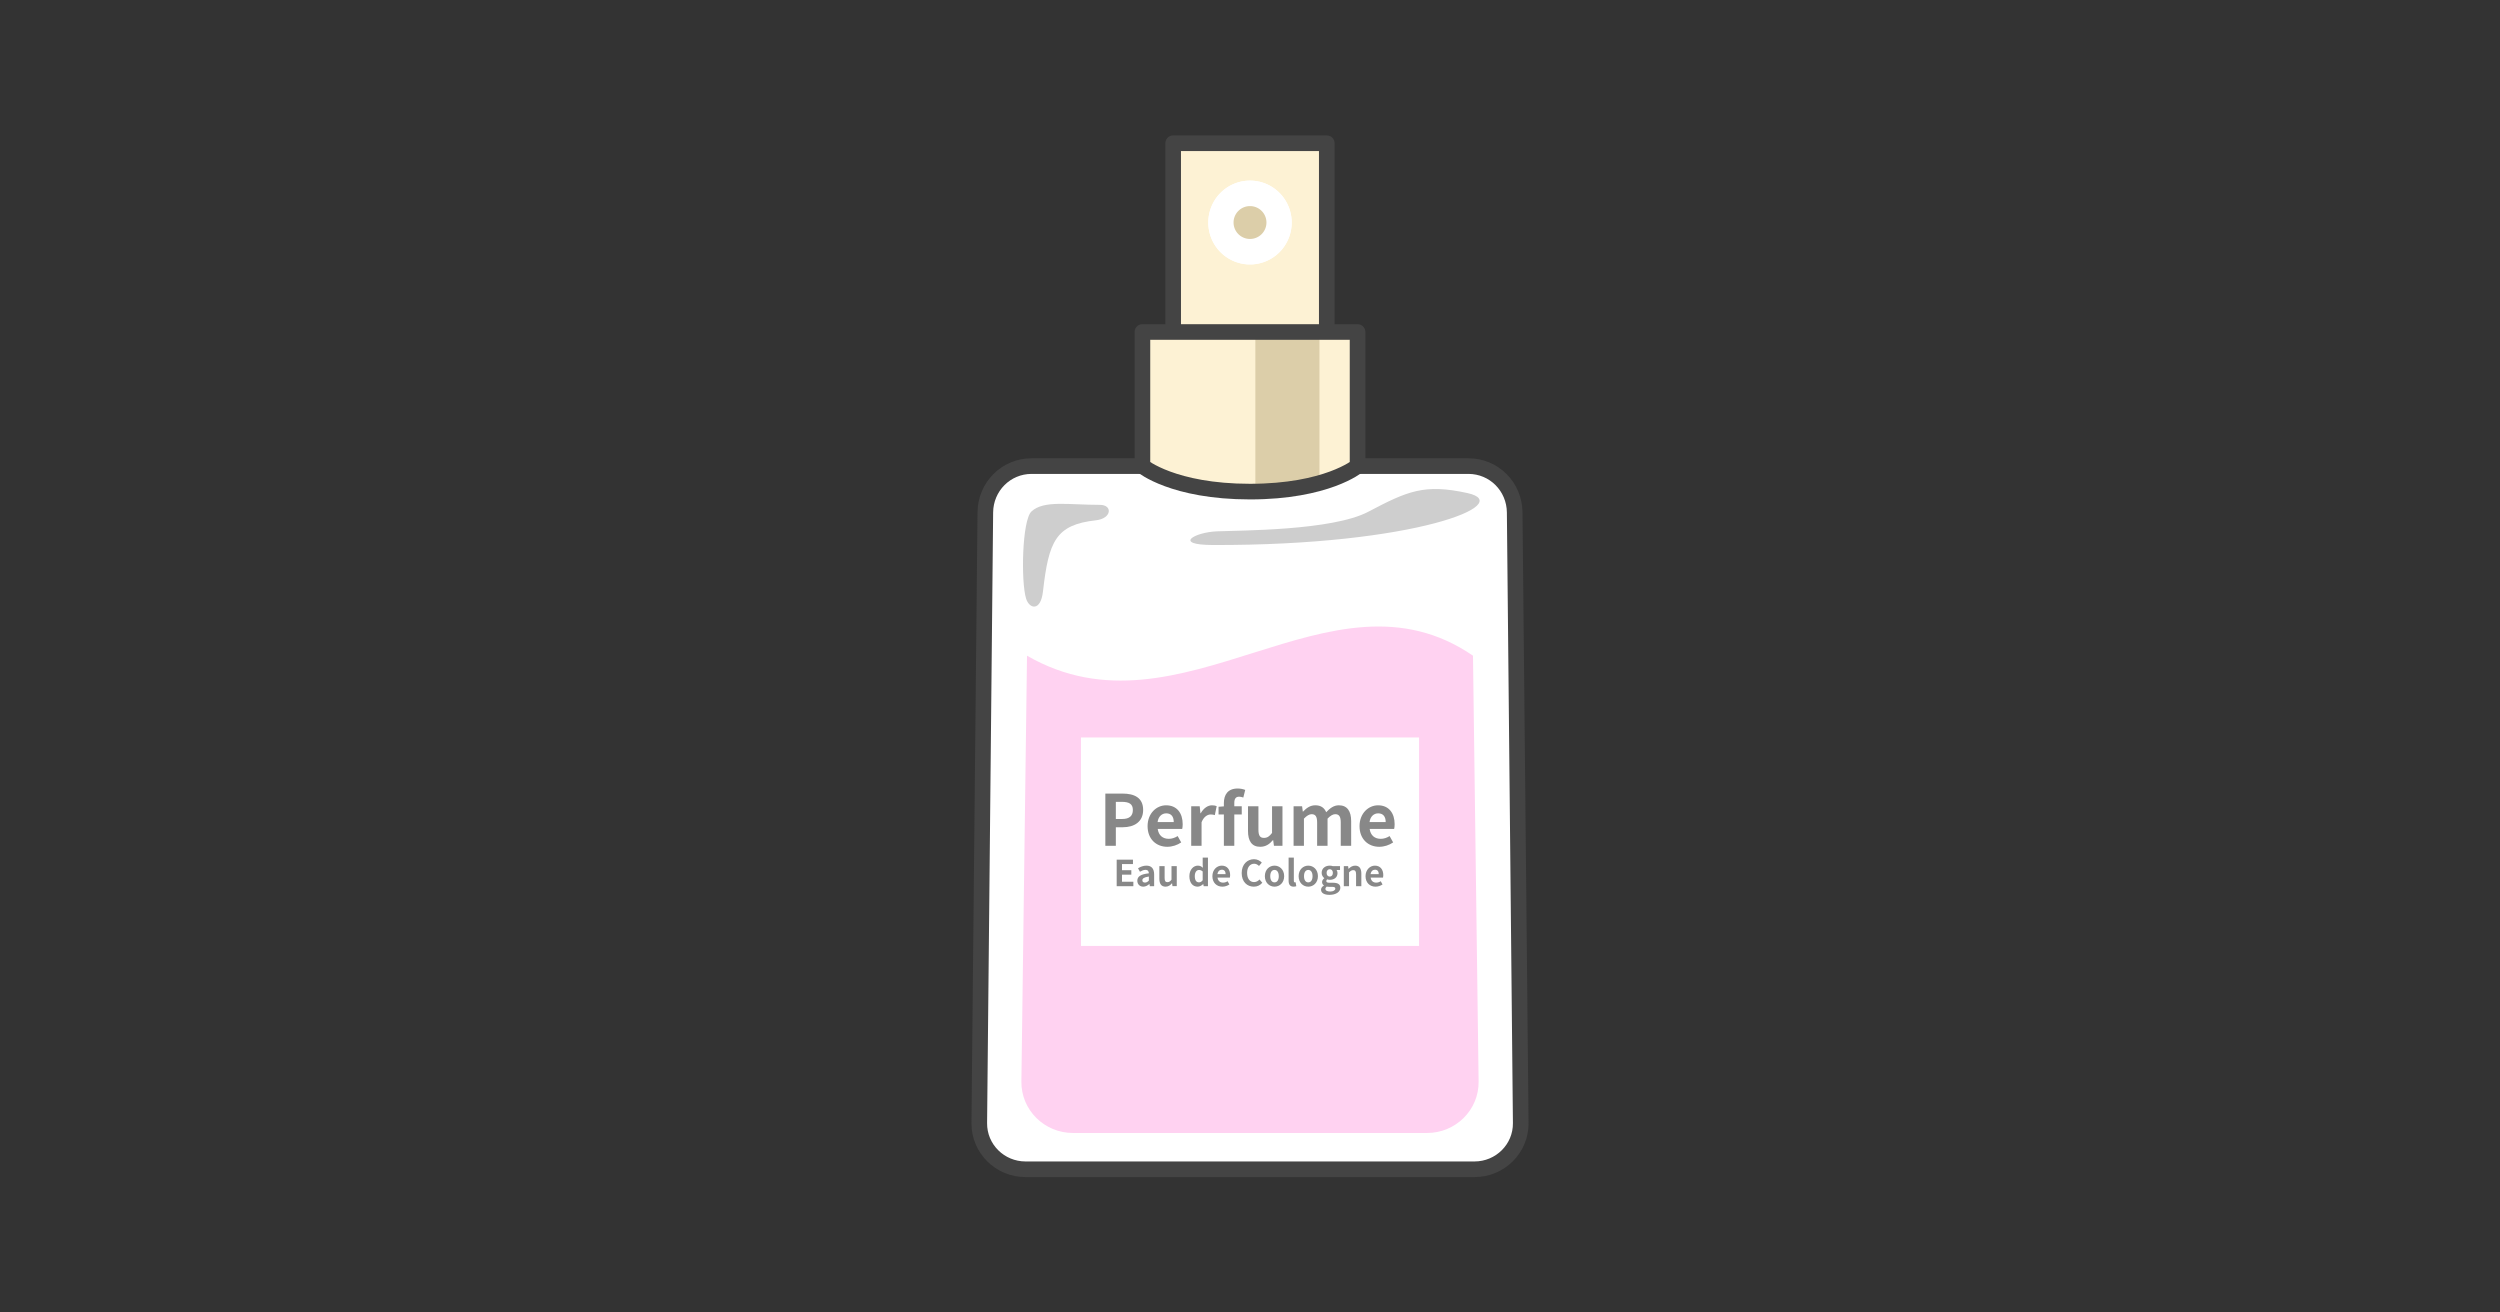 <?xml version="1.0" encoding="UTF-8" standalone="no"?>
<svg
   xmlns:dc="http://purl.org/dc/elements/1.1/"
   xmlns:cc="http://creativecommons.org/ns#"
   xmlns:rdf="http://www.w3.org/1999/02/22-rdf-syntax-ns#"
   xmlns:svg="http://www.w3.org/2000/svg"
   xmlns="http://www.w3.org/2000/svg"
   id="svg42"
   version="1.1"
   style="overflow:visible"
   viewBox="-240 -126 480 252"
   height="1008px"
   width="1920px">
  <rect x="-240" y="-126" width="480" height="252" fill="#333333" stroke="none"/>
  <defs
     id="defs46" />
  <rect
     id="rect2"
     fill-opacity="0"
     fill="rgb(0,0,0)"
     height="252"
     width="480"
     y="-126"
     x="-240" />
  <svg
     id="svg40"
     version="1.1"
     y="-250"
     x="-250"
     viewBox="-250 -250 500 500"
     height="500"
     width="500"
     style="overflow:visible">
    <g
       style="fill:#ffffff;stroke-linejoin:round"
       id="g38">
      <path
         style="fill:#fdf2d4;fill-opacity:1;stroke:none;stroke-linecap:butt;stroke-linejoin:round"
         id="path4"
         d="m -14.752,-98.5 h 29.494 v 48.808 H -14.752 Z" />
      <path
         style="fill:#ffffff;fill-opacity:1;stroke:none;stroke-linecap:butt;stroke-linejoin:round"
         id="path6"
         d="m 8.006,-83.275 a 8.007,8.046 0 0 1 -8.007,8.046 8.007,8.046 0 0 1 -8.007,-8.046 8.007,8.046 0 0 1 8.007,-8.046 8.007,8.046 0 0 1 8.007,8.046 z" />
      <path
         style="fill:#ffffff;fill-opacity:1;stroke:none;stroke-linecap:butt;stroke-linejoin:round"
         id="path8"
         d="m 8.006,-83.275 a 8.007,8.046 0 0 1 -8.007,8.046 8.007,8.046 0 0 1 -8.007,-8.046 8.007,8.046 0 0 1 8.007,-8.046 8.007,8.046 0 0 1 8.007,8.046 z" />
      <path
         style="fill:#dccea9;fill-opacity:1;stroke:none;stroke-linecap:butt;stroke-linejoin:round"
         id="path10"
         d="M 3.157,-83.275 A 3.157,3.153 0 0 1 2.9e-4,-80.122 3.157,3.153 0 0 1 -3.156,-83.275 3.157,3.153 0 0 1 2.9e-4,-86.429 3.157,3.153 0 0 1 3.157,-83.275 Z" />
      <path
         style="fill:none;stroke:#444444;stroke-width:3;stroke-linecap:butt;stroke-linejoin:round;stroke-opacity:1"
         id="path12"
         d="m -14.752,-98.5 h 29.494 v 48.808 H -14.752 Z" />
      <path
         style="fill:#ffffff;fill-opacity:1;stroke:none;stroke-linecap:butt;stroke-linejoin:round"
         id="path14"
         d="m -41.933,-36.51 h 83.867 c 4.923,0 8.837,3.96 8.886,8.879 l 1.161,117.252 c 0.049,4.919 -3.963,8.879 -8.886,8.879 h -86.188 c -4.923,0 -8.934,-3.96 -8.886,-8.879 l 1.161,-117.252 c 0.049,-4.919 3.963,-8.879 8.886,-8.879 z" />
      <path
         style="fill:#ffd2f1;fill-opacity:1;stroke:none;stroke-linecap:butt;stroke-linejoin:round"
         id="path16"
         d="m 42.814,-0.106 1.08,81.749 c 0.072,5.478 -4.415,9.889 -9.9,9.889 h -67.987 c -5.484,0 -9.972,-4.411 -9.9,-9.889 l 1.08,-81.749 c 29.699,17.141 58.238,-18.789 85.626,0 z" />
      <path
         style="fill:#cecece;fill-opacity:1;stroke:none;stroke-linecap:butt;stroke-linejoin:round"
         id="path18"
         d="m 22.714,-27.744 c -6.925,3.647 -24.722,3.579 -29.053,3.759 -4.331,0.18 -8.533,2.608 -0.771,2.628 38.925,0.105 58.282,-7.916 48.833,-9.98 -8.268,-1.806 -11.466,-0.381 -19.01,3.592 z" />
      <path
         style="fill:#cecece;fill-opacity:1;stroke:none;stroke-linecap:butt;stroke-linejoin:round"
         id="path20"
         d="m -42.977,-11.031 c -1.028,-3.19 -0.795,-15.101 1.027,-16.776 2.379,-2.187 7.065,-1.261 13.122,-1.261 2.501,0 2.3,2.623 -0.75,2.963 -7.719,0.859 -9.07,3.99 -10.173,13.678 -0.44,3.864 -2.595,3.354 -3.226,1.396 z" />
      <path
         style="fill:#ffffff;fill-opacity:1;stroke:none;stroke-linecap:butt;stroke-linejoin:round"
         id="path22"
         d="m -32.458,15.593 h 64.915 v 40.027 h -64.91 z" />
      <path
         style="fill:#888888;fill-opacity:1;stroke:none;stroke-linecap:butt;stroke-linejoin:round"
         id="path24"
         d="m 24.815,36.585 c 0.953,0 1.92,-0.325 2.669,-0.84 l -0.681,-1.219 c -0.545,0.339 -1.089,0.528 -1.716,0.528 -1.13,0 -1.947,-0.65 -2.111,-1.897 h 4.698 c 0.054,-0.176 0.095,-0.542 0.095,-0.908 0,-2.1 -1.089,-3.631 -3.186,-3.631 -1.825,0 -3.554,1.531 -3.554,3.997 0,2.493 1.661,3.97 3.786,3.97 z m -1.866,-4.742 c 0.15,-1.111 0.858,-1.68 1.661,-1.68 0.98,0 1.443,0.65 1.443,1.68 z m -14.582,4.552 h 1.988 v -5.216 c 0.545,-0.569 1.035,-0.854 1.471,-0.854 0.722,0 1.062,0.42 1.062,1.585 v 4.484 h 2.002 v -5.216 c 0.545,-0.569 1.035,-0.854 1.471,-0.854 0.722,0 1.062,0.42 1.062,1.585 v 4.484 h 2.002 v -4.728 c 0,-1.91 -0.749,-3.048 -2.369,-3.048 -0.994,0 -1.729,0.596 -2.424,1.328 -0.368,-0.84 -1.008,-1.328 -2.097,-1.328 -0.994,0 -1.702,0.542 -2.342,1.206 h -0.054 l -0.136,-1.016 h -1.634 v 7.587 z m -6.41,0.19 c 1.049,0 1.784,-0.501 2.438,-1.274 h 0.054 l 0.15,1.084 h 1.634 v -7.587 h -2.002 v 5.121 c -0.517,0.677 -0.926,0.948 -1.552,0.948 -0.735,0 -1.062,-0.406 -1.062,-1.585 v -4.484 h -2.002 v 4.742 c 0,1.897 0.708,3.035 2.342,3.035 z m -2.875,-10.92 c -0.34,-0.135 -0.858,-0.271 -1.443,-0.271 -1.92,0 -2.655,1.219 -2.655,2.804 v 0.623 l -1.021,0.081 v 1.477 h 1.021 v 6.015 h 2.002 v -6.015 h 1.43 v -1.572 h -1.43 v -0.65 c 0,-0.84 0.327,-1.192 0.926,-1.192 0.245,0 0.545,0.068 0.803,0.163 l 0.368,-1.463 z m -10.37,10.73 h 1.988 v -4.525 c 0.436,-1.097 1.157,-1.49 1.757,-1.49 0.313,0 0.531,0.041 0.79,0.122 l 0.354,-1.721 c -0.231,-0.095 -0.477,-0.163 -0.899,-0.163 -0.79,0 -1.607,0.542 -2.165,1.531 h -0.054 l -0.136,-1.341 h -1.634 v 7.587 z m -4.59,0.19 c 0.953,0 1.92,-0.325 2.669,-0.84 l -0.681,-1.219 c -0.545,0.339 -1.089,0.528 -1.716,0.528 -1.13,0 -1.947,-0.65 -2.111,-1.897 h 4.698 c 0.054,-0.176 0.095,-0.542 0.095,-0.908 0,-2.1 -1.089,-3.631 -3.186,-3.631 -1.825,0 -3.554,1.531 -3.554,3.997 0,2.493 1.661,3.97 3.786,3.97 z m -1.866,-4.742 c 0.15,-1.111 0.858,-1.68 1.661,-1.68 0.98,0 1.443,0.65 1.443,1.68 z m -10.03,4.552 h 2.015 v -3.563 h 1.348 c 2.165,0 3.895,-1.03 3.895,-3.319 0,-2.371 -1.716,-3.143 -3.949,-3.143 h -3.309 v 10.025 z m 2.015,-5.148 v -3.292 h 1.144 c 1.389,0 2.124,0.393 2.124,1.558 0,1.152 -0.667,1.734 -2.056,1.734 z" />
      <path
         style="fill:#888888;fill-opacity:1;stroke:none;stroke-linecap:butt;stroke-linejoin:round"
         id="path26"
         d="m 24.097,44.24 c 0.482,0 0.971,-0.165 1.35,-0.426 l -0.344,-0.618 c -0.275,0.172 -0.551,0.268 -0.868,0.268 -0.572,0 -0.985,-0.33 -1.067,-0.961 h 2.376 c 0.028,-0.089 0.048,-0.275 0.048,-0.46 0,-1.065 -0.551,-1.841 -1.612,-1.841 -0.923,0 -1.797,0.776 -1.797,2.026 0,1.264 0.84,2.012 1.915,2.012 z m -0.944,-2.404 c 0.076,-0.563 0.434,-0.852 0.84,-0.852 0.496,0 0.73,0.33 0.73,0.852 z m -5.142,2.308 h 1.005 V 41.5 c 0.289,-0.282 0.489,-0.433 0.806,-0.433 0.379,0 0.544,0.213 0.544,0.804 v 2.273 h 1.012 v -2.397 c 0,-0.968 -0.358,-1.545 -1.191,-1.545 -0.523,0 -0.916,0.275 -1.253,0.604 h -0.028 l -0.069,-0.508 h -0.826 v 3.846 z m -2.759,1.669 c 1.288,0 2.094,-0.591 2.094,-1.367 0,-0.673 -0.503,-0.961 -1.433,-0.961 h -0.654 c -0.455,0 -0.606,-0.11 -0.606,-0.316 0,-0.151 0.055,-0.24 0.165,-0.33 0.165,0.055 0.344,0.089 0.496,0.089 0.826,0 1.488,-0.44 1.488,-1.305 0,-0.24 -0.076,-0.453 -0.179,-0.584 h 0.661 v -0.742 h -1.391 c -0.158,-0.055 -0.365,-0.096 -0.579,-0.096 -0.82,0 -1.556,0.488 -1.556,1.394 0,0.446 0.248,0.81 0.51,1.003 v 0.028 c -0.227,0.165 -0.427,0.433 -0.427,0.721 0,0.316 0.152,0.515 0.351,0.646 v 0.034 c -0.351,0.199 -0.551,0.474 -0.551,0.797 0,0.68 0.702,0.989 1.612,0.989 z m 0.062,-3.509 c -0.337,0 -0.606,-0.254 -0.606,-0.707 0,-0.453 0.262,-0.707 0.606,-0.707 0.344,0 0.599,0.254 0.599,0.707 0,0.453 -0.262,0.707 -0.599,0.707 z m 0.09,2.871 c -0.565,0 -0.923,-0.185 -0.923,-0.508 0,-0.158 0.083,-0.309 0.255,-0.446 0.138,0.034 0.303,0.055 0.537,0.055 h 0.468 c 0.413,0 0.641,0.069 0.641,0.343 0,0.302 -0.399,0.556 -0.978,0.556 z m -4.215,-0.934 c 0.964,0 1.853,-0.742 1.853,-2.012 0,-1.284 -0.888,-2.026 -1.853,-2.026 -0.964,0 -1.853,0.742 -1.853,2.026 0,1.271 0.888,2.012 1.853,2.012 z m 0,-0.824 c -0.523,0 -0.82,-0.467 -0.82,-1.188 0,-0.728 0.296,-1.202 0.82,-1.202 0.523,0 0.82,0.474 0.82,1.202 0,0.721 -0.296,1.188 -0.82,1.188 z M 8.363,44.24 c 0.234,0 0.406,-0.041 0.523,-0.089 L 8.762,43.402 c -0.069,0.014 -0.096,0.014 -0.138,0.014 -0.096,0 -0.207,-0.076 -0.207,-0.302 V 38.663 h -1.005 v 4.402 c 0,0.714 0.248,1.174 0.95,1.174 z m -3.657,0 c 0.964,0 1.853,-0.742 1.853,-2.012 0,-1.284 -0.888,-2.026 -1.853,-2.026 -0.964,0 -1.853,0.742 -1.853,2.026 0,1.271 0.888,2.012 1.853,2.012 z m 0,-0.824 c -0.523,0 -0.82,-0.467 -0.82,-1.188 0,-0.728 0.296,-1.202 0.82,-1.202 0.523,0 0.82,0.474 0.82,1.202 0,0.721 -0.296,1.188 -0.82,1.188 z M 0.737,44.24 c 0.661,0 1.205,-0.261 1.625,-0.749 L 1.826,42.86 c -0.275,0.295 -0.62,0.501 -1.054,0.501 -0.806,0 -1.329,-0.666 -1.329,-1.772 0,-1.092 0.579,-1.751 1.35,-1.751 0.386,0 0.682,0.179 0.937,0.426 l 0.537,-0.646 c -0.331,-0.343 -0.847,-0.652 -1.494,-0.652 -1.288,0 -2.369,0.982 -2.369,2.658 0,1.696 1.047,2.617 2.335,2.617 z m -6.044,0 c 0.482,0 0.971,-0.165 1.35,-0.426 l -0.344,-0.618 c -0.275,0.172 -0.551,0.268 -0.868,0.268 -0.572,0 -0.985,-0.33 -1.067,-0.961 h 2.376 c 0.028,-0.089 0.048,-0.275 0.048,-0.46 0,-1.065 -0.551,-1.841 -1.612,-1.841 -0.923,0 -1.798,0.776 -1.798,2.026 0,1.264 0.84,2.012 1.915,2.012 z m -0.944,-2.404 c 0.076,-0.563 0.434,-0.852 0.84,-0.852 0.496,0 0.73,0.33 0.73,0.852 h -1.57 z m -3.812,2.404 c 0.399,0 0.785,-0.22 1.067,-0.494 h 0.021 l 0.083,0.398 h 0.82 v -5.481 h -1.012 v 1.353 l 0.041,0.604 c -0.275,-0.254 -0.544,-0.419 -0.978,-0.419 -0.833,0 -1.618,0.769 -1.618,2.026 0,1.257 0.62,2.012 1.577,2.012 z m 0.262,-0.831 c -0.51,0 -0.799,-0.398 -0.799,-1.195 0,-0.769 0.365,-1.181 0.799,-1.181 0.241,0 0.482,0.076 0.716,0.288 v 1.69 c -0.22,0.288 -0.448,0.398 -0.716,0.398 z m -6.421,0.831 c 0.53,0 0.902,-0.254 1.233,-0.646 h 0.028 l 0.076,0.549 h 0.826 V 40.298 h -1.012 v 2.596 c -0.262,0.343 -0.468,0.481 -0.785,0.481 -0.372,0 -0.537,-0.206 -0.537,-0.804 V 40.298 h -1.012 v 2.404 c 0,0.961 0.358,1.538 1.185,1.538 z m -4.269,0 c 0.441,0 0.826,-0.22 1.164,-0.508 h 0.021 l 0.076,0.412 h 0.826 v -2.246 c 0,-1.113 -0.503,-1.696 -1.481,-1.696 -0.606,0 -1.157,0.227 -1.612,0.508 l 0.365,0.666 c 0.358,-0.206 0.702,-0.364 1.061,-0.364 0.475,0 0.641,0.288 0.654,0.666 -1.55,0.165 -2.218,0.597 -2.218,1.422 0,0.652 0.455,1.14 1.143,1.14 z m 0.331,-0.79 c -0.296,0 -0.51,-0.13 -0.51,-0.433 0,-0.343 0.317,-0.597 1.253,-0.721 v 0.776 c -0.241,0.24 -0.455,0.378 -0.744,0.378 z m -5.436,0.694 h 3.202 v -0.852 h -2.183 V 41.932 h 1.791 v -0.852 h -1.791 V 39.906 h 2.107 v -0.845 h -3.127 v 5.082 z" />
      <path
         style="fill:none;stroke:#444444;stroke-width:3;stroke-linecap:butt;stroke-linejoin:round;stroke-opacity:1"
         id="path28"
         d="m -41.933,-36.51 h 83.867 c 4.923,0 8.837,3.96 8.886,8.879 l 1.161,117.252 c 0.049,4.919 -3.963,8.879 -8.886,8.879 h -86.188 c -4.923,0 -8.934,-3.96 -8.886,-8.879 l 1.161,-117.252 c 0.049,-4.919 3.963,-8.879 8.886,-8.879 z" />
      <path
         style="fill:#dccea9;fill-opacity:1;stroke:none;stroke-linecap:butt;stroke-linejoin:round"
         id="path30"
         d="m 1.03,-62.257 -5.947,12.565 5.947,18.07 c 5.226,-0.083 9.274,-0.784 12.307,-1.632 l 3.103,-14.392 -3.103,-14.611 z" />
      <path
         style="fill:#fdf2d4;fill-opacity:1;stroke:none;stroke-linecap:butt;stroke-linejoin:round"
         id="path32"
         d="m -20.654,-62.257 v 25.747 c 0,0 5.891,4.898 20.65,4.899 0.351,2e-5 0.693,-0.005 1.034,-0.011 v -30.635 z" />
      <path
         style="fill:#fdf2d4;fill-opacity:1;stroke:none;stroke-linecap:butt;stroke-linejoin:round"
         id="path34"
         d="m 13.337,-62.257 v 29.003 c 5.093,-1.424 7.315,-3.256 7.315,-3.256 v -25.747 z" />
      <path
         style="fill:none;stroke:#444444;stroke-width:3;stroke-linecap:butt;stroke-linejoin:round;stroke-opacity:1"
         id="path36"
         d="m -20.654,-62.257 h 41.306 v 25.747 c 0,0 -5.897,4.899 -20.656,4.899 -14.759,-5e-4 -20.65,-4.899 -20.65,-4.899 z" />
    </g>
  </svg>
</svg>
